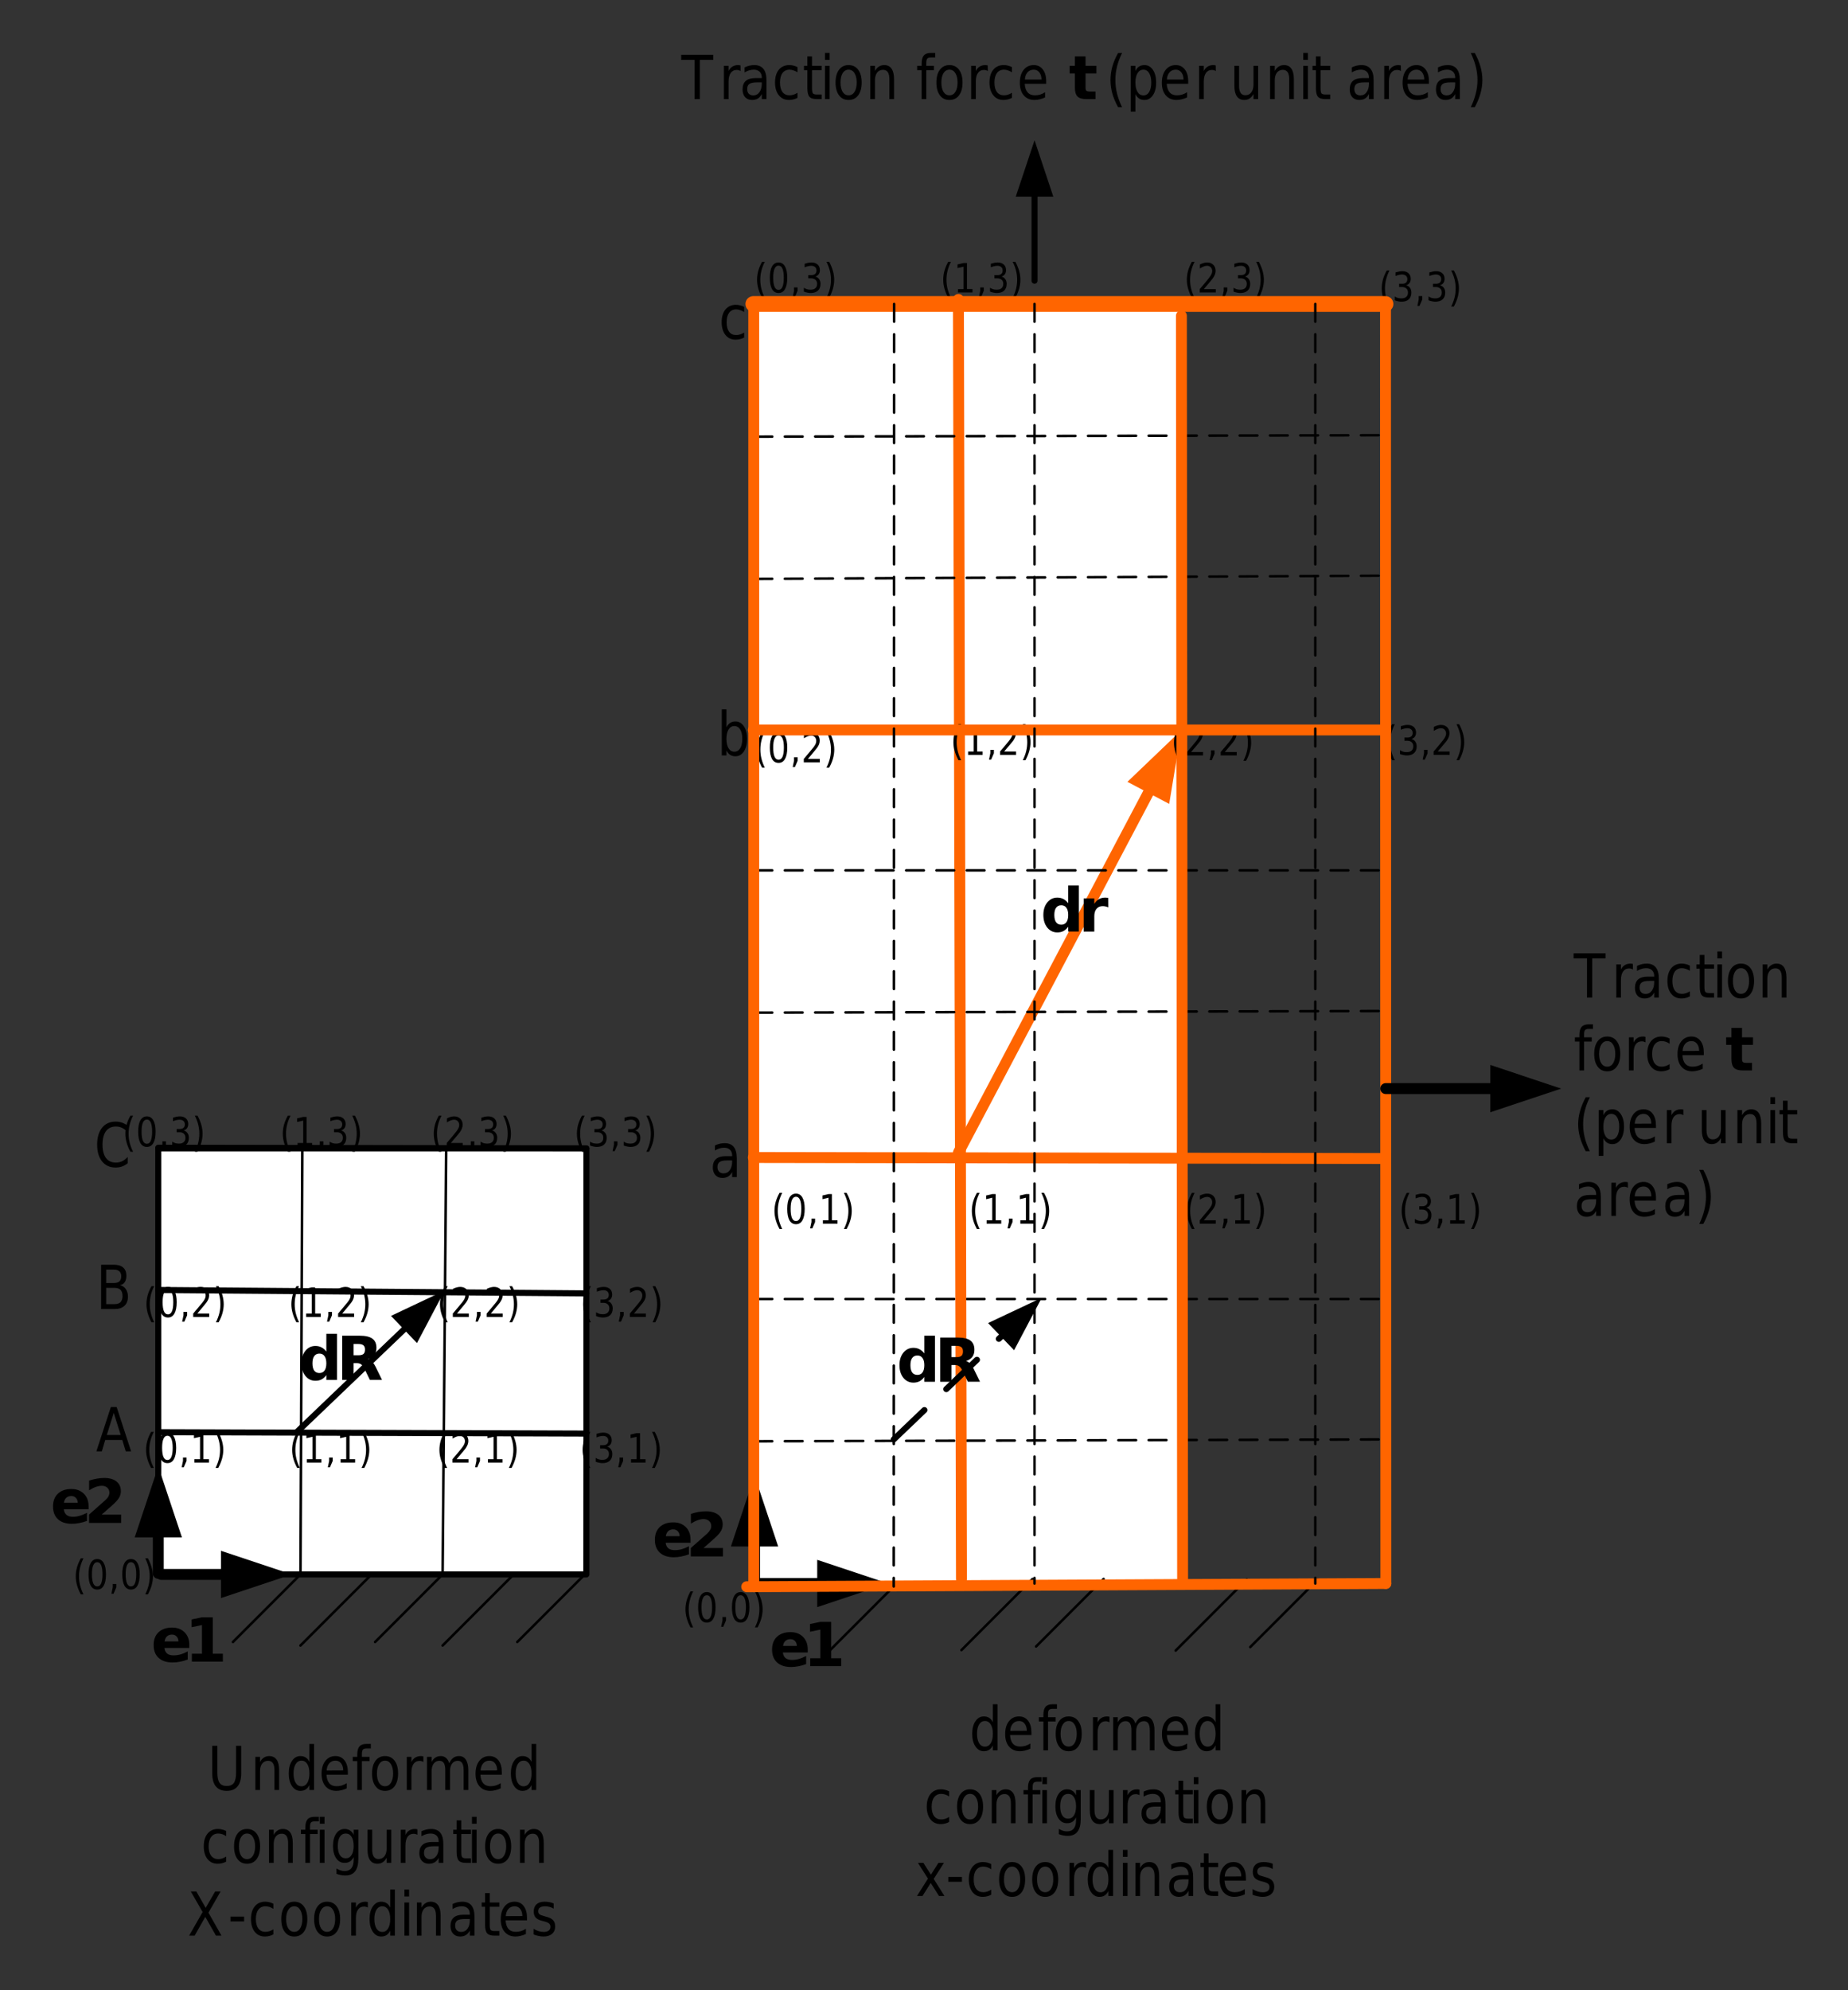 <?xml version="1.0" encoding="UTF-8"?>
<svg width="366pt" height="394pt" version="1.1" viewBox="0 0 366 394" xmlns="http://www.w3.org/2000/svg" xmlns:xlink="http://www.w3.org/1999/xlink">
 <rect x="0" y="0" width="366" height="394" fill="#333333" stroke="none"/>
 <defs>
  <symbol id="glyph0-1" overflow="visible">
   <path d="m5.469-5.609v-3.516h2.109v9.125h-2.109v-0.953c-0.281 0.387-0.602 0.672-0.953 0.859-0.344 0.176-0.746 0.266-1.203 0.266-0.812 0-1.48-0.32-2-0.969-0.512-0.645-0.766-1.473-0.766-2.484 0-1.008 0.254-1.832 0.766-2.469 0.52-0.645 1.188-0.969 2-0.969 0.445 0 0.848 0.094 1.203 0.281 0.352 0.18 0.672 0.453 0.953 0.828zm-1.375 4.25c0.445 0 0.785-0.16 1.016-0.484 0.238-0.332 0.359-0.812 0.359-1.438s-0.121-1.098-0.359-1.422c-0.23-0.332-0.57-0.5-1.016-0.5-0.449 0-0.793 0.168-1.031 0.5-0.23 0.324-0.344 0.797-0.344 1.422s0.113 1.105 0.344 1.438c0.238 0.324 0.582 0.484 1.031 0.484z"/>
  </symbol>
  <symbol id="glyph0-2" overflow="visible">
   <path d="m4.312-4.875c0.469 0 0.801-0.082 1-0.25 0.207-0.176 0.312-0.469 0.312-0.875 0-0.395-0.105-0.676-0.312-0.844-0.199-0.176-0.531-0.266-1-0.266h-0.953v2.234zm-0.953 1.562v3.312h-2.25v-8.75h3.438c1.156 0 2 0.195 2.531 0.578 0.539 0.387 0.812 1 0.812 1.844 0 0.574-0.141 1.047-0.422 1.422-0.281 0.367-0.703 0.637-1.266 0.812 0.312 0.074 0.586 0.234 0.828 0.484 0.25 0.25 0.5 0.625 0.75 1.125l1.219 2.484h-2.406l-1.062-2.172c-0.219-0.438-0.438-0.734-0.656-0.891-0.219-0.164-0.512-0.25-0.875-0.25z"/>
  </symbol>
  <symbol id="glyph0-3" overflow="visible">
   <path d="m7.562-3.297v0.594h-4.906c0.051 0.492 0.227 0.859 0.531 1.109 0.301 0.25 0.727 0.375 1.281 0.375 0.438 0 0.883-0.066 1.344-0.203 0.469-0.133 0.945-0.332 1.438-0.594v1.609c-0.5 0.188-1 0.328-1.5 0.422-0.492 0.102-0.984 0.156-1.484 0.156-1.188 0-2.109-0.301-2.766-0.906-0.656-0.602-0.984-1.453-0.984-2.547 0-1.062 0.32-1.898 0.969-2.516 0.645-0.613 1.535-0.922 2.672-0.922 1.031 0 1.852 0.312 2.469 0.938 0.625 0.617 0.938 1.445 0.938 2.484zm-2.156-0.703c0-0.395-0.121-0.711-0.359-0.953-0.23-0.25-0.531-0.375-0.906-0.375-0.406 0-0.742 0.117-1 0.344-0.25 0.23-0.406 0.559-0.469 0.984z"/>
  </symbol>
  <symbol id="glyph0-4" overflow="visible">
   <path d="m3.453-1.656h3.859v1.656h-6.359v-1.656l3.188-2.828c0.289-0.25 0.504-0.5 0.641-0.75 0.133-0.25 0.203-0.504 0.203-0.766 0-0.406-0.141-0.734-0.422-0.984-0.273-0.25-0.637-0.375-1.094-0.375-0.355 0-0.742 0.074-1.156 0.219-0.418 0.148-0.867 0.371-1.344 0.672v-1.922c0.508-0.164 1.008-0.289 1.5-0.375 0.5-0.094 0.988-0.141 1.469-0.141 1.051 0 1.863 0.23 2.438 0.688 0.582 0.461 0.875 1.105 0.875 1.938 0 0.469-0.125 0.914-0.375 1.328-0.242 0.406-0.758 0.961-1.547 1.656z"/>
  </symbol>
  <symbol id="glyph0-5" overflow="visible">
   <path d="m5.891-4.781c-0.188-0.082-0.375-0.145-0.562-0.188-0.18-0.039-0.359-0.062-0.547-0.062-0.531 0-0.945 0.18-1.234 0.531-0.293 0.344-0.438 0.836-0.438 1.469v3.031h-2.094v-6.562h2.094v1.078c0.27-0.426 0.578-0.738 0.922-0.938 0.352-0.195 0.773-0.297 1.266-0.297 0.062 0 0.133 0.008 0.219 0.016 0.082 0 0.203 0.012 0.359 0.031z"/>
  </symbol>
  <symbol id="glyph0-6" overflow="visible">
   <path d="m3.297-8.422v1.859h2.172v1.5h-2.172v2.781c0 0.305 0.055 0.512 0.172 0.625 0.125 0.105 0.367 0.156 0.734 0.156h1.078v1.5h-1.797c-0.836 0-1.422-0.172-1.766-0.516s-0.516-0.93-0.516-1.766v-2.781h-1.047v-1.5h1.047v-1.859z"/>
  </symbol>
  <symbol id="glyph1-1" overflow="visible">
   <path d="m3.516-7.609-1.375 4.375h2.75zm-0.578-1.156h1.156l2.859 8.766h-1.062l-0.688-2.25h-3.375l-0.672 2.25h-1.078z"/>
  </symbol>
  <symbol id="glyph1-2" overflow="visible">
   <path d="m2.016-4.188v3.219h1.641c0.539 0 0.941-0.129 1.203-0.391 0.258-0.27 0.391-0.676 0.391-1.219 0-0.551-0.133-0.957-0.391-1.219-0.262-0.258-0.664-0.391-1.203-0.391zm0-3.609v2.641h1.516c0.488 0 0.852-0.102 1.094-0.312 0.25-0.219 0.375-0.551 0.375-1 0-0.445-0.125-0.781-0.375-1-0.242-0.219-0.605-0.328-1.094-0.328zm-1-0.969h2.578c0.781 0 1.379 0.188 1.797 0.562 0.414 0.375 0.625 0.906 0.625 1.594 0 0.543-0.109 0.977-0.328 1.297-0.211 0.312-0.523 0.508-0.938 0.578 0.5 0.125 0.883 0.391 1.156 0.797 0.281 0.398 0.422 0.891 0.422 1.484 0 0.781-0.23 1.387-0.688 1.812-0.461 0.43-1.105 0.641-1.938 0.641h-2.688z"/>
  </symbol>
  <symbol id="glyph1-3" overflow="visible">
   <path d="m6.625-8.094v1.25c-0.344-0.375-0.711-0.648-1.094-0.828-0.387-0.188-0.797-0.281-1.234-0.281-0.855 0-1.512 0.309-1.969 0.922-0.461 0.617-0.688 1.5-0.688 2.656s0.227 2.043 0.688 2.656c0.457 0.605 1.113 0.906 1.969 0.906 0.438 0 0.848-0.086 1.234-0.266 0.383-0.188 0.75-0.469 1.094-0.844v1.25c-0.355 0.281-0.73 0.496-1.125 0.641-0.398 0.133-0.82 0.203-1.266 0.203-1.137 0-2.031-0.406-2.688-1.219-0.648-0.812-0.969-1.922-0.969-3.328s0.32-2.516 0.969-3.328c0.656-0.812 1.551-1.219 2.688-1.219 0.445 0 0.867 0.07 1.266 0.203 0.395 0.137 0.77 0.344 1.125 0.625z"/>
  </symbol>
  <symbol id="glyph1-4" overflow="visible">
   <path d="m5.016-6.328v1.016c-0.262-0.164-0.527-0.289-0.797-0.375-0.262-0.094-0.523-0.141-0.781-0.141-0.605 0-1.074 0.227-1.406 0.672-0.324 0.449-0.484 1.074-0.484 1.875 0 0.805 0.16 1.43 0.484 1.875 0.332 0.438 0.801 0.656 1.406 0.656 0.258 0 0.52-0.039 0.781-0.125 0.27-0.082 0.535-0.207 0.797-0.375v1c-0.262 0.137-0.531 0.242-0.812 0.312-0.273 0.07-0.562 0.109-0.875 0.109-0.844 0-1.516-0.312-2.016-0.938s-0.75-1.461-0.75-2.516c0-1.07 0.25-1.914 0.75-2.531 0.508-0.613 1.203-0.922 2.078-0.922 0.289 0 0.57 0.039 0.844 0.109 0.27 0.062 0.531 0.164 0.781 0.297z"/>
  </symbol>
  <symbol id="glyph1-5" overflow="visible">
   <path d="m-0.031-8.766h6.344v1h-2.656v7.766h-1.031v-7.766h-2.656z"/>
  </symbol>
  <symbol id="glyph1-6" overflow="visible">
   <path d="m4.234-5.562c-0.105-0.07-0.219-0.125-0.344-0.156-0.125-0.039-0.262-0.062-0.406-0.062-0.523 0-0.922 0.203-1.203 0.609-0.281 0.398-0.422 0.965-0.422 1.703v3.469h-0.922v-6.578h0.922v1.016c0.195-0.395 0.453-0.688 0.766-0.875 0.312-0.195 0.688-0.297 1.125-0.297 0.062 0 0.129 0.008 0.203 0.016 0.082 0.012 0.172 0.027 0.266 0.047z"/>
  </symbol>
  <symbol id="glyph1-7" overflow="visible">
   <path d="m3.531-3.312c-0.75 0-1.273 0.105-1.562 0.312-0.281 0.199-0.422 0.539-0.422 1.016 0 0.387 0.102 0.695 0.312 0.922 0.219 0.219 0.516 0.328 0.891 0.328 0.508 0 0.914-0.211 1.219-0.641 0.312-0.426 0.469-0.988 0.469-1.688v-0.25zm1.828-0.438v3.75h-0.922v-1c-0.211 0.398-0.469 0.695-0.781 0.891-0.312 0.188-0.699 0.281-1.156 0.281-0.574 0-1.031-0.188-1.375-0.562-0.336-0.383-0.5-0.895-0.5-1.531 0-0.738 0.207-1.297 0.625-1.672 0.426-0.375 1.055-0.562 1.891-0.562h1.297v-0.109c0-0.488-0.141-0.867-0.422-1.141-0.273-0.281-0.664-0.422-1.172-0.422-0.324 0-0.637 0.047-0.938 0.141-0.305 0.094-0.594 0.23-0.875 0.406v-1c0.332-0.156 0.656-0.27 0.969-0.344 0.32-0.07 0.633-0.109 0.938-0.109 0.812 0 1.414 0.25 1.812 0.75 0.406 0.492 0.609 1.234 0.609 2.234z"/>
  </symbol>
  <symbol id="glyph1-8" overflow="visible">
   <path d="m1.875-8.453v1.875h1.906v0.844h-1.906v3.562c0 0.543 0.062 0.891 0.188 1.047 0.133 0.148 0.395 0.219 0.781 0.219h0.938v0.906h-0.938c-0.719 0-1.215-0.156-1.484-0.469-0.273-0.312-0.406-0.879-0.406-1.703v-3.562h-0.672v-0.844h0.672v-1.875z"/>
  </symbol>
  <symbol id="glyph1-9" overflow="visible">
   <path d="m0.969-6.578h0.922v6.578h-0.922zm0-2.562h0.922v1.375h-0.922z"/>
  </symbol>
  <symbol id="glyph1-10" overflow="visible">
   <path d="m3.141-5.828c-0.492 0-0.883 0.23-1.172 0.688-0.281 0.449-0.422 1.07-0.422 1.859 0 0.781 0.141 1.402 0.422 1.859 0.289 0.449 0.68 0.672 1.172 0.672 0.5 0 0.891-0.223 1.172-0.672 0.289-0.457 0.438-1.078 0.438-1.859s-0.148-1.398-0.438-1.859c-0.281-0.457-0.672-0.688-1.172-0.688zm0-0.906c0.812 0 1.445 0.309 1.906 0.922 0.457 0.605 0.688 1.449 0.688 2.531 0 1.074-0.23 1.918-0.688 2.531-0.461 0.617-1.094 0.922-1.906 0.922-0.805 0-1.434-0.305-1.891-0.922-0.461-0.613-0.688-1.457-0.688-2.531 0-1.082 0.227-1.926 0.688-2.531 0.457-0.613 1.086-0.922 1.891-0.922z"/>
  </symbol>
  <symbol id="glyph1-11" overflow="visible">
   <path d="m5.641-3.969v3.969h-0.922v-3.938c0-0.625-0.105-1.086-0.312-1.391-0.211-0.312-0.523-0.469-0.938-0.469-0.5 0-0.898 0.188-1.188 0.562-0.281 0.367-0.422 0.871-0.422 1.516v3.719h-0.922v-6.578h0.922v1.016c0.219-0.395 0.477-0.688 0.781-0.875 0.301-0.195 0.648-0.297 1.047-0.297 0.645 0 1.129 0.234 1.453 0.703 0.332 0.469 0.5 1.156 0.5 2.062z"/>
  </symbol>
  <symbol id="glyph1-12" overflow="visible"></symbol>
  <symbol id="glyph1-13" overflow="visible">
   <path d="m3.812-9.141v0.906h-0.875c-0.336 0-0.57 0.078-0.703 0.234-0.125 0.156-0.188 0.438-0.188 0.844v0.578h1.516v0.844h-1.516v5.734h-0.922v-5.734h-0.891v-0.844h0.891v-0.453c0-0.738 0.145-1.273 0.438-1.609 0.289-0.332 0.75-0.5 1.375-0.5z"/>
  </symbol>
  <symbol id="glyph1-14" overflow="visible">
   <path d="m5.781-3.562v0.531h-4.25c0.039 0.742 0.234 1.309 0.578 1.703 0.344 0.387 0.82 0.578 1.438 0.578 0.352 0 0.695-0.047 1.031-0.141 0.332-0.102 0.66-0.258 0.984-0.469v1.031c-0.336 0.156-0.68 0.277-1.031 0.359-0.344 0.094-0.695 0.141-1.047 0.141-0.898 0-1.609-0.301-2.141-0.906-0.523-0.613-0.781-1.441-0.781-2.484 0-1.082 0.25-1.938 0.75-2.562 0.5-0.633 1.172-0.953 2.016-0.953 0.75 0 1.344 0.289 1.781 0.859 0.445 0.562 0.672 1.336 0.672 2.312zm-0.922-0.312c-0.012-0.594-0.156-1.066-0.438-1.422-0.273-0.352-0.637-0.531-1.094-0.531-0.512 0-0.922 0.172-1.234 0.516s-0.492 0.824-0.531 1.438z"/>
  </symbol>
  <symbol id="glyph1-15" overflow="visible">
   <path d="m3.188-9.125c-0.449 0.898-0.781 1.789-1 2.672-0.219 0.875-0.328 1.766-0.328 2.672s0.109 1.805 0.328 2.688c0.219 0.887 0.551 1.781 1 2.688h-0.797c-0.512-0.93-0.891-1.832-1.141-2.719-0.242-0.895-0.359-1.781-0.359-2.656s0.117-1.754 0.359-2.641c0.25-0.883 0.629-1.785 1.141-2.703z"/>
  </symbol>
  <symbol id="glyph1-16" overflow="visible">
   <path d="m1.859-0.984v3.484h-0.922v-9.078h0.922v1c0.195-0.395 0.441-0.688 0.734-0.875 0.301-0.188 0.656-0.281 1.062-0.281 0.688 0 1.242 0.32 1.672 0.953 0.426 0.637 0.641 1.469 0.641 2.5s-0.215 1.867-0.641 2.5c-0.43 0.637-0.984 0.953-1.672 0.953-0.406 0-0.762-0.094-1.062-0.281-0.293-0.195-0.539-0.488-0.734-0.875zm3.141-2.297c0-0.789-0.141-1.41-0.422-1.859-0.273-0.457-0.652-0.688-1.141-0.688-0.492 0-0.875 0.23-1.156 0.688-0.281 0.449-0.422 1.07-0.422 1.859 0 0.793 0.141 1.418 0.422 1.875 0.281 0.449 0.664 0.672 1.156 0.672 0.488 0 0.867-0.223 1.141-0.672 0.281-0.457 0.422-1.082 0.422-1.875z"/>
  </symbol>
  <symbol id="glyph1-17" overflow="visible">
   <path d="m0.875-2.594v-3.984h0.922v3.938c0 0.625 0.102 1.094 0.312 1.406 0.207 0.312 0.52 0.469 0.938 0.469 0.5 0 0.891-0.188 1.172-0.562 0.289-0.375 0.438-0.879 0.438-1.516v-3.734h0.922v6.578h-0.922v-1.016c-0.219 0.406-0.48 0.711-0.781 0.906-0.293 0.188-0.637 0.281-1.031 0.281-0.648 0-1.137-0.234-1.469-0.703-0.336-0.469-0.5-1.156-0.5-2.062zm2.328-4.141z"/>
  </symbol>
  <symbol id="glyph1-18" overflow="visible">
   <path d="m0.828-9.125h0.797c0.5 0.918 0.875 1.82 1.125 2.703 0.25 0.887 0.375 1.766 0.375 2.641s-0.125 1.762-0.375 2.656c-0.25 0.887-0.625 1.789-1.125 2.719h-0.797c0.438-0.906 0.766-1.801 0.984-2.688 0.227-0.883 0.344-1.781 0.344-2.688s-0.117-1.797-0.344-2.672c-0.219-0.883-0.547-1.773-0.984-2.672z"/>
  </symbol>
  <symbol id="glyph2-1" overflow="visible">
   <path d="m2.125-6.078c-0.305 0.605-0.527 1.199-0.672 1.781-0.148 0.586-0.219 1.18-0.219 1.781 0 0.605 0.07 1.203 0.219 1.797 0.145 0.586 0.367 1.176 0.672 1.781h-0.531c-0.336-0.617-0.586-1.219-0.75-1.812-0.168-0.594-0.25-1.18-0.25-1.766 0-0.582 0.078-1.164 0.234-1.75 0.164-0.594 0.422-1.195 0.766-1.812z"/>
  </symbol>
  <symbol id="glyph2-2" overflow="visible">
   <path d="m2.172-5.312c-0.344 0-0.605 0.203-0.781 0.609-0.18 0.398-0.266 0.996-0.266 1.797 0 0.793 0.086 1.391 0.266 1.797 0.176 0.398 0.438 0.594 0.781 0.594 0.352 0 0.613-0.195 0.781-0.594 0.176-0.406 0.266-1.004 0.266-1.797 0-0.801-0.09-1.398-0.266-1.797-0.168-0.406-0.43-0.609-0.781-0.609zm0-0.625c0.562 0 0.988 0.262 1.281 0.781 0.301 0.512 0.453 1.262 0.453 2.25 0 0.98-0.152 1.73-0.453 2.25-0.293 0.512-0.719 0.766-1.281 0.766-0.555 0-0.98-0.254-1.281-0.766-0.293-0.52-0.438-1.27-0.438-2.25 0-0.988 0.145-1.738 0.438-2.25 0.301-0.52 0.727-0.781 1.281-0.781z"/>
  </symbol>
  <symbol id="glyph2-3" overflow="visible">
   <path d="m0.797-1h0.703v0.672l-0.547 1.266h-0.422l0.266-1.266z"/>
  </symbol>
  <symbol id="glyph2-4" overflow="visible">
   <path d="m0.547-6.078h0.531c0.332 0.617 0.582 1.219 0.75 1.812 0.164 0.586 0.25 1.168 0.25 1.75 0 0.586-0.086 1.172-0.25 1.766-0.168 0.594-0.418 1.195-0.75 1.812h-0.531c0.301-0.605 0.523-1.195 0.672-1.781 0.145-0.594 0.219-1.191 0.219-1.797 0-0.602-0.074-1.195-0.219-1.781-0.148-0.582-0.371-1.176-0.672-1.781z"/>
  </symbol>
  <symbol id="glyph2-5" overflow="visible">
   <path d="m0.844-0.672h1.109v-4.438l-1.203 0.281v-0.719l1.188-0.281h0.688v5.156h1.094v0.672h-2.875z"/>
  </symbol>
  <symbol id="glyph2-6" overflow="visible">
   <path d="m2.781-3.141c0.32 0.074 0.57 0.242 0.75 0.5 0.188 0.25 0.281 0.562 0.281 0.938 0 0.586-0.172 1.031-0.516 1.344-0.336 0.312-0.812 0.469-1.438 0.469-0.211 0-0.43-0.027-0.656-0.078-0.219-0.039-0.449-0.109-0.688-0.203v-0.766c0.188 0.125 0.391 0.227 0.609 0.297 0.227 0.062 0.461 0.094 0.703 0.094 0.426 0 0.75-0.098 0.969-0.297 0.227-0.195 0.344-0.484 0.344-0.859 0-0.344-0.105-0.609-0.312-0.797-0.211-0.195-0.496-0.297-0.859-0.297h-0.578v-0.641h0.594c0.332 0 0.586-0.078 0.766-0.234 0.176-0.156 0.266-0.379 0.266-0.672 0-0.301-0.094-0.531-0.281-0.688-0.18-0.164-0.434-0.25-0.766-0.25-0.188 0-0.391 0.027-0.609 0.078-0.211 0.043-0.438 0.117-0.688 0.219v-0.703c0.258-0.082 0.5-0.145 0.719-0.188 0.227-0.039 0.441-0.062 0.641-0.062 0.508 0 0.91 0.137 1.203 0.406 0.301 0.273 0.453 0.641 0.453 1.109 0 0.324-0.078 0.594-0.234 0.812s-0.383 0.375-0.672 0.469z"/>
  </symbol>
  <symbol id="glyph2-7" overflow="visible">
   <path d="m1.312-0.672h2.359v0.672h-3.172v-0.672c0.258-0.301 0.609-0.711 1.047-1.234 0.445-0.531 0.723-0.867 0.828-1.016 0.219-0.281 0.367-0.52 0.453-0.719 0.094-0.195 0.141-0.391 0.141-0.578 0-0.312-0.094-0.566-0.281-0.766-0.188-0.195-0.434-0.297-0.734-0.297-0.211 0-0.434 0.047-0.672 0.141-0.23 0.086-0.48 0.215-0.75 0.391v-0.797c0.27-0.133 0.523-0.234 0.766-0.297 0.238-0.062 0.453-0.094 0.641-0.094 0.52 0 0.93 0.152 1.234 0.453 0.312 0.305 0.469 0.703 0.469 1.203 0 0.242-0.043 0.469-0.125 0.688-0.074 0.219-0.211 0.477-0.406 0.766-0.055 0.074-0.23 0.293-0.531 0.656-0.305 0.355-0.727 0.855-1.266 1.5z"/>
  </symbol>
  <symbol id="glyph3-1" overflow="visible">
   <path d="m2.125-6.094c-0.305 0.605-0.527 1.203-0.672 1.797-0.137 0.586-0.203 1.18-0.203 1.781 0 0.605 0.07 1.203 0.219 1.797 0.145 0.586 0.363 1.176 0.656 1.781h-0.531c-0.336-0.617-0.586-1.219-0.75-1.812-0.168-0.594-0.25-1.18-0.25-1.766 0-0.582 0.078-1.172 0.234-1.766 0.164-0.594 0.422-1.195 0.766-1.812z"/>
  </symbol>
  <symbol id="glyph3-2" overflow="visible">
   <path d="m2.188-5.328c-0.355 0-0.621 0.203-0.797 0.609-0.18 0.398-0.266 0.996-0.266 1.797 0 0.805 0.086 1.406 0.266 1.812 0.176 0.398 0.441 0.594 0.797 0.594 0.344 0 0.602-0.195 0.781-0.594 0.176-0.406 0.266-1.008 0.266-1.812 0-0.801-0.09-1.398-0.266-1.797-0.18-0.406-0.438-0.609-0.781-0.609zm0-0.625c0.551 0 0.973 0.262 1.266 0.781 0.301 0.512 0.453 1.262 0.453 2.25 0 0.992-0.152 1.746-0.453 2.266-0.293 0.512-0.715 0.766-1.266 0.766-0.562 0-0.996-0.254-1.297-0.766-0.293-0.52-0.438-1.273-0.438-2.266 0-0.988 0.145-1.738 0.438-2.25 0.301-0.52 0.734-0.781 1.297-0.781z"/>
  </symbol>
  <symbol id="glyph3-3" overflow="visible">
   <path d="m0.797-1h0.719v0.672l-0.547 1.266h-0.438l0.266-1.266z"/>
  </symbol>
  <symbol id="glyph3-4" overflow="visible">
   <path d="m1.312-0.672h2.359v0.672h-3.172v-0.672c0.258-0.312 0.609-0.727 1.047-1.25 0.445-0.52 0.727-0.859 0.844-1.016 0.219-0.281 0.367-0.52 0.453-0.719 0.082-0.195 0.125-0.391 0.125-0.578 0-0.312-0.094-0.566-0.281-0.766-0.188-0.195-0.43-0.297-0.719-0.297-0.219 0-0.449 0.047-0.688 0.141-0.23 0.086-0.48 0.215-0.75 0.391v-0.812c0.27-0.125 0.523-0.219 0.766-0.281 0.238-0.062 0.457-0.094 0.656-0.094 0.508 0 0.922 0.152 1.234 0.453 0.312 0.305 0.469 0.703 0.469 1.203 0 0.25-0.043 0.484-0.125 0.703-0.074 0.211-0.215 0.461-0.422 0.75-0.055 0.074-0.23 0.293-0.531 0.656-0.293 0.367-0.715 0.871-1.266 1.516z"/>
  </symbol>
  <symbol id="glyph3-5" overflow="visible">
   <path d="m0.547-6.094h0.531c0.344 0.617 0.598 1.219 0.766 1.812 0.164 0.594 0.25 1.184 0.25 1.766 0 0.586-0.086 1.172-0.25 1.766-0.168 0.594-0.422 1.195-0.766 1.812h-0.531c0.301-0.605 0.523-1.195 0.672-1.781 0.145-0.594 0.219-1.191 0.219-1.797 0-0.602-0.074-1.195-0.219-1.781-0.148-0.594-0.371-1.191-0.672-1.797z"/>
  </symbol>
  <symbol id="glyph3-6" overflow="visible">
   <path d="m0.844-0.672h1.109v-4.469l-1.203 0.297v-0.734l1.203-0.281h0.672v5.188h1.109v0.672h-2.891z"/>
  </symbol>
  <symbol id="glyph3-7" overflow="visible">
   <path d="m2.781-3.156c0.32 0.086 0.57 0.258 0.75 0.516 0.188 0.25 0.281 0.562 0.281 0.938 0 0.586-0.172 1.031-0.516 1.344-0.336 0.312-0.812 0.469-1.438 0.469-0.211 0-0.43-0.027-0.656-0.078-0.219-0.039-0.449-0.109-0.688-0.203v-0.766c0.188 0.125 0.391 0.227 0.609 0.297 0.227 0.062 0.469 0.094 0.719 0.094 0.414 0 0.734-0.098 0.953-0.297 0.227-0.195 0.344-0.484 0.344-0.859 0-0.344-0.105-0.609-0.312-0.797-0.211-0.195-0.496-0.297-0.859-0.297h-0.578v-0.656h0.609c0.332 0 0.586-0.078 0.766-0.234 0.176-0.156 0.266-0.379 0.266-0.672 0-0.301-0.094-0.531-0.281-0.688-0.18-0.164-0.438-0.25-0.781-0.25-0.188 0-0.387 0.027-0.594 0.078-0.211 0.043-0.445 0.117-0.703 0.219v-0.703c0.258-0.082 0.5-0.145 0.719-0.188 0.227-0.039 0.441-0.062 0.641-0.062 0.508 0 0.914 0.137 1.219 0.406 0.301 0.273 0.453 0.641 0.453 1.109 0 0.324-0.086 0.602-0.25 0.828-0.156 0.219-0.383 0.371-0.672 0.453z"/>
  </symbol>
  <symbol id="glyph4-1" overflow="visible">
   <path d="m7.578-3.312v0.609h-4.922c0.051 0.492 0.227 0.859 0.531 1.109 0.312 0.242 0.738 0.359 1.281 0.359 0.445 0 0.898-0.062 1.359-0.188 0.469-0.133 0.945-0.332 1.438-0.594v1.609c-0.5 0.188-1 0.328-1.5 0.422-0.492 0.102-0.984 0.156-1.484 0.156-1.188 0-2.117-0.301-2.781-0.906-0.656-0.602-0.984-1.453-0.984-2.547 0-1.07 0.32-1.914 0.969-2.531 0.656-0.613 1.551-0.922 2.688-0.922 1.031 0 1.852 0.312 2.469 0.938 0.625 0.617 0.938 1.445 0.938 2.484zm-2.156-0.688c0-0.406-0.121-0.727-0.359-0.969-0.23-0.25-0.531-0.375-0.906-0.375-0.406 0-0.742 0.117-1 0.344-0.25 0.23-0.406 0.562-0.469 1z"/>
  </symbol>
  <symbol id="glyph4-2" overflow="visible">
   <path d="m1.406-1.562h2v-5.672l-2.047 0.422v-1.531l2.031-0.422h2.156v7.203h2v1.562h-6.141z"/>
  </symbol>
  <symbol id="glyph4-3" overflow="visible">
   <path d="m3.469-1.656h3.859v1.656h-6.375v-1.656l3.203-2.828c0.281-0.258 0.488-0.508 0.625-0.75 0.145-0.25 0.219-0.508 0.219-0.781 0-0.406-0.141-0.734-0.422-0.984-0.273-0.258-0.637-0.391-1.094-0.391-0.355 0-0.746 0.078-1.172 0.234-0.418 0.148-0.867 0.371-1.344 0.672v-1.922c0.508-0.176 1.016-0.305 1.516-0.391 0.5-0.082 0.988-0.125 1.469-0.125 1.039 0 1.852 0.23 2.438 0.688 0.582 0.461 0.875 1.105 0.875 1.938 0 0.469-0.125 0.914-0.375 1.328-0.242 0.418-0.758 0.969-1.547 1.656z"/>
  </symbol>
  <symbol id="glyph4-4" overflow="visible">
   <path d="m3.312-8.453v1.875h2.156v1.5h-2.156v2.797c0 0.305 0.055 0.512 0.172 0.625 0.125 0.105 0.367 0.156 0.734 0.156h1.078v1.5h-1.812c-0.824 0-1.414-0.172-1.766-0.516-0.344-0.352-0.516-0.941-0.516-1.766v-2.797h-1.047v-1.5h1.047v-1.875z"/>
  </symbol>
  <symbol id="glyph5-1" overflow="visible">
   <path d="m3.516-3.297c-0.742 0-1.258 0.102-1.547 0.297-0.293 0.199-0.438 0.539-0.438 1.016 0 0.387 0.109 0.695 0.328 0.922 0.219 0.219 0.508 0.328 0.875 0.328 0.52 0 0.93-0.207 1.234-0.625 0.312-0.426 0.469-0.992 0.469-1.703v-0.234zm1.844-0.453v3.75h-0.922v-1c-0.211 0.398-0.477 0.695-0.797 0.891-0.312 0.188-0.695 0.281-1.141 0.281-0.574 0-1.031-0.188-1.375-0.562-0.344-0.383-0.516-0.891-0.516-1.516 0-0.738 0.211-1.297 0.641-1.672 0.426-0.375 1.055-0.562 1.891-0.562h1.297v-0.109c0-0.5-0.141-0.883-0.422-1.156-0.281-0.27-0.672-0.406-1.172-0.406-0.324 0-0.637 0.047-0.938 0.141-0.305 0.094-0.594 0.23-0.875 0.406v-1c0.332-0.156 0.656-0.27 0.969-0.344 0.32-0.07 0.633-0.109 0.938-0.109 0.812 0 1.414 0.246 1.812 0.734 0.406 0.492 0.609 1.234 0.609 2.234z"/>
  </symbol>
  <symbol id="glyph5-2" overflow="visible">
   <path d="m5-3.281c0-0.789-0.141-1.41-0.422-1.859-0.281-0.445-0.668-0.672-1.156-0.672-0.48 0-0.859 0.227-1.141 0.672-0.281 0.449-0.422 1.07-0.422 1.859 0 0.793 0.141 1.418 0.422 1.875 0.281 0.449 0.66 0.672 1.141 0.672 0.488 0 0.875-0.223 1.156-0.672 0.281-0.457 0.422-1.082 0.422-1.875zm-3.141-2.281c0.195-0.395 0.441-0.688 0.734-0.875 0.289-0.188 0.645-0.281 1.062-0.281 0.676 0 1.227 0.32 1.656 0.953 0.426 0.625 0.641 1.453 0.641 2.484s-0.215 1.867-0.641 2.5c-0.43 0.637-0.98 0.953-1.656 0.953-0.418 0-0.773-0.094-1.062-0.281-0.293-0.195-0.539-0.488-0.734-0.875v0.984h-0.922v-9.125h0.922z"/>
  </symbol>
  <symbol id="glyph5-3" overflow="visible">
   <path d="m0.891-8.75h1.016v5.312c0 0.938 0.145 1.617 0.438 2.031 0.289 0.406 0.766 0.609 1.422 0.609 0.645 0 1.113-0.203 1.406-0.609 0.289-0.414 0.438-1.094 0.438-2.031v-5.312h1.016v5.469c0 1.137-0.246 1.996-0.734 2.578-0.48 0.586-1.188 0.875-2.125 0.875-0.949 0-1.668-0.289-2.156-0.875-0.48-0.582-0.719-1.441-0.719-2.578z"/>
  </symbol>
  <symbol id="glyph5-4" overflow="visible">
   <path d="m5.641-3.969v3.969h-0.922v-3.922c0-0.625-0.105-1.086-0.312-1.391-0.211-0.312-0.523-0.469-0.938-0.469-0.5 0-0.898 0.188-1.188 0.562-0.281 0.367-0.422 0.871-0.422 1.516v3.703h-0.922v-6.562h0.922v1.016c0.219-0.395 0.477-0.688 0.781-0.875 0.301-0.195 0.645-0.297 1.031-0.297 0.645 0 1.133 0.234 1.469 0.703 0.332 0.461 0.5 1.141 0.5 2.047z"/>
  </symbol>
  <symbol id="glyph5-5" overflow="visible">
   <path d="m4.656-5.562v-3.562h0.922v9.125h-0.922v-0.984c-0.188 0.387-0.434 0.68-0.734 0.875-0.293 0.188-0.648 0.281-1.062 0.281-0.68 0-1.23-0.316-1.656-0.953-0.43-0.633-0.641-1.469-0.641-2.5s0.211-1.859 0.641-2.484c0.426-0.633 0.977-0.953 1.656-0.953 0.414 0 0.77 0.094 1.062 0.281 0.301 0.188 0.547 0.48 0.734 0.875zm-3.141 2.281c0 0.793 0.141 1.418 0.422 1.875 0.281 0.449 0.664 0.672 1.156 0.672 0.477 0 0.859-0.223 1.141-0.672 0.281-0.457 0.422-1.082 0.422-1.875 0-0.789-0.141-1.41-0.422-1.859-0.281-0.445-0.664-0.672-1.141-0.672-0.492 0-0.875 0.227-1.156 0.672-0.281 0.449-0.422 1.07-0.422 1.859z"/>
  </symbol>
  <symbol id="glyph5-6" overflow="visible">
   <path d="m5.766-3.547v0.516h-4.234c0.039 0.75 0.227 1.32 0.562 1.703 0.344 0.387 0.82 0.578 1.438 0.578 0.352 0 0.695-0.047 1.031-0.141 0.332-0.102 0.66-0.258 0.984-0.469v1.031c-0.324 0.156-0.664 0.277-1.016 0.359-0.344 0.094-0.695 0.141-1.047 0.141-0.898 0-1.609-0.301-2.141-0.906-0.523-0.613-0.781-1.441-0.781-2.484 0-1.07 0.25-1.922 0.75-2.547 0.5-0.633 1.164-0.953 2-0.953 0.758 0 1.359 0.289 1.797 0.859 0.438 0.562 0.656 1.336 0.656 2.312zm-0.922-0.328c0-0.582-0.141-1.051-0.422-1.406-0.273-0.352-0.637-0.531-1.094-0.531-0.512 0-0.922 0.172-1.234 0.516s-0.492 0.824-0.531 1.438z"/>
  </symbol>
  <symbol id="glyph5-7" overflow="visible">
   <path d="m3.812-9.125v0.906h-0.891c-0.324 0-0.555 0.078-0.688 0.234-0.125 0.156-0.188 0.438-0.188 0.844v0.578h1.516v0.844h-1.516v5.719h-0.922v-5.719h-0.891v-0.844h0.891v-0.453c0-0.727 0.141-1.258 0.422-1.594 0.289-0.344 0.754-0.516 1.391-0.516z"/>
  </symbol>
  <symbol id="glyph5-8" overflow="visible">
   <path d="m3.141-5.812c-0.492 0-0.883 0.23-1.172 0.688-0.293 0.449-0.438 1.062-0.438 1.844 0 0.793 0.141 1.414 0.422 1.859 0.289 0.449 0.688 0.672 1.188 0.672 0.488 0 0.875-0.223 1.156-0.672 0.289-0.457 0.438-1.078 0.438-1.859 0-0.77-0.148-1.383-0.438-1.844-0.281-0.457-0.668-0.688-1.156-0.688zm0-0.906c0.801 0 1.43 0.309 1.891 0.922 0.457 0.605 0.688 1.445 0.688 2.516 0 1.074-0.23 1.918-0.688 2.531-0.461 0.617-1.09 0.922-1.891 0.922-0.805 0-1.434-0.305-1.891-0.922-0.461-0.613-0.688-1.457-0.688-2.531 0-1.07 0.227-1.91 0.688-2.516 0.457-0.613 1.086-0.922 1.891-0.922z"/>
  </symbol>
  <symbol id="glyph5-9" overflow="visible">
   <path d="m4.219-5.562c-0.105-0.062-0.219-0.109-0.344-0.141-0.117-0.039-0.246-0.062-0.391-0.062-0.523 0-0.922 0.199-1.203 0.594-0.281 0.398-0.422 0.969-0.422 1.719v3.453h-0.922v-6.562h0.922v1.016c0.195-0.395 0.445-0.688 0.75-0.875 0.312-0.195 0.691-0.297 1.141-0.297 0.062 0 0.129 0.008 0.203 0.016 0.082 0.012 0.172 0.027 0.266 0.047z"/>
  </symbol>
  <symbol id="glyph5-10" overflow="visible">
   <path d="m5.344-5.297c0.227-0.488 0.5-0.848 0.812-1.078 0.32-0.227 0.703-0.344 1.141-0.344 0.582 0 1.031 0.242 1.344 0.719 0.32 0.48 0.484 1.156 0.484 2.031v3.969h-0.922v-3.922c0-0.633-0.102-1.102-0.297-1.406-0.188-0.301-0.477-0.453-0.859-0.453-0.48 0-0.859 0.188-1.141 0.562-0.273 0.367-0.406 0.871-0.406 1.516v3.703h-0.938v-3.922c0-0.633-0.094-1.102-0.281-1.406-0.188-0.301-0.48-0.453-0.875-0.453-0.48 0-0.859 0.188-1.141 0.562-0.273 0.367-0.406 0.871-0.406 1.516v3.703h-0.922v-6.562h0.922v1.016c0.207-0.395 0.457-0.688 0.75-0.875 0.301-0.195 0.656-0.297 1.062-0.297s0.75 0.121 1.031 0.359c0.289 0.242 0.504 0.594 0.641 1.062z"/>
  </symbol>
  <symbol id="glyph5-11" overflow="visible"></symbol>
  <symbol id="glyph5-12" overflow="visible">
   <path d="m5-6.312v1.016c-0.262-0.176-0.523-0.305-0.781-0.391-0.262-0.082-0.527-0.125-0.797-0.125-0.594 0-1.059 0.227-1.391 0.672-0.336 0.438-0.5 1.059-0.5 1.859 0 0.805 0.164 1.43 0.5 1.875 0.332 0.438 0.797 0.656 1.391 0.656 0.27 0 0.535-0.039 0.797-0.125 0.258-0.082 0.52-0.207 0.781-0.375v1c-0.25 0.137-0.516 0.242-0.797 0.312-0.273 0.07-0.562 0.109-0.875 0.109-0.844 0-1.516-0.305-2.016-0.922-0.5-0.625-0.75-1.469-0.75-2.531s0.25-1.898 0.75-2.516c0.508-0.613 1.203-0.922 2.078-0.922 0.281 0 0.555 0.039 0.828 0.109 0.27 0.062 0.531 0.164 0.781 0.297z"/>
  </symbol>
  <symbol id="glyph5-13" overflow="visible">
   <path d="m0.969-6.562h0.922v6.562h-0.922zm0-2.562h0.922v1.375h-0.922z"/>
  </symbol>
  <symbol id="glyph5-14" overflow="visible">
   <path d="m4.656-3.359c0-0.781-0.141-1.383-0.422-1.812-0.273-0.426-0.652-0.641-1.141-0.641-0.5 0-0.891 0.215-1.172 0.641-0.273 0.43-0.406 1.031-0.406 1.812s0.133 1.387 0.406 1.812c0.281 0.43 0.672 0.641 1.172 0.641 0.488 0 0.867-0.211 1.141-0.641 0.281-0.426 0.422-1.031 0.422-1.812zm0.922 2.547c0 1.113-0.215 1.941-0.641 2.484-0.418 0.551-1.062 0.828-1.938 0.828-0.324 0-0.633-0.031-0.922-0.094-0.281-0.055-0.559-0.137-0.828-0.25v-1.047c0.27 0.164 0.535 0.289 0.797 0.375 0.258 0.082 0.531 0.125 0.812 0.125 0.602 0 1.051-0.188 1.344-0.562 0.301-0.367 0.453-0.922 0.453-1.672v-0.531c-0.188 0.387-0.434 0.68-0.734 0.875-0.293 0.188-0.648 0.281-1.062 0.281-0.688 0-1.246-0.305-1.672-0.922-0.418-0.613-0.625-1.426-0.625-2.438 0-1.008 0.207-1.82 0.625-2.438 0.426-0.613 0.984-0.922 1.672-0.922 0.414 0 0.77 0.102 1.062 0.297 0.301 0.188 0.547 0.477 0.734 0.859v-1h0.922z"/>
  </symbol>
  <symbol id="glyph5-15" overflow="visible">
   <path d="m0.875-2.594v-3.969h0.922v3.938c0 0.617 0.102 1.078 0.312 1.391 0.207 0.312 0.516 0.469 0.922 0.469 0.5 0 0.895-0.18 1.188-0.547 0.289-0.375 0.438-0.883 0.438-1.531v-3.719h0.922v6.562h-0.922v-1.016c-0.23 0.406-0.496 0.711-0.797 0.906-0.293 0.188-0.633 0.281-1.016 0.281-0.648 0-1.137-0.234-1.469-0.703-0.336-0.469-0.5-1.156-0.5-2.062zm2.312-4.125z"/>
  </symbol>
  <symbol id="glyph5-16" overflow="visible">
   <path d="m1.875-8.422v1.859h1.906v0.844h-1.906v3.562c0 0.531 0.062 0.875 0.188 1.031 0.125 0.148 0.379 0.219 0.766 0.219h0.953v0.906h-0.953c-0.711 0-1.199-0.156-1.469-0.469-0.273-0.312-0.406-0.875-0.406-1.688v-3.562h-0.672v-0.844h0.672v-1.859z"/>
  </symbol>
  <symbol id="glyph5-17" overflow="visible">
   <path d="m0.641-8.75h1.094l1.859 3.25 1.875-3.25h1.078l-2.406 4.203 2.578 4.547h-1.094l-2.109-3.719-2.109 3.719h-1.094l2.672-4.672z"/>
  </symbol>
  <symbol id="glyph5-18" overflow="visible">
   <path d="m0.5-3.766h2.703v0.953h-2.703z"/>
  </symbol>
  <symbol id="glyph5-19" overflow="visible">
   <path d="m4.547-6.375v1.031c-0.262-0.156-0.531-0.27-0.812-0.344-0.281-0.082-0.574-0.125-0.875-0.125-0.461 0-0.805 0.086-1.031 0.25-0.23 0.156-0.344 0.402-0.344 0.734 0 0.25 0.082 0.449 0.25 0.594 0.164 0.137 0.492 0.266 0.984 0.391l0.312 0.094c0.656 0.156 1.117 0.387 1.391 0.688 0.281 0.305 0.422 0.719 0.422 1.25 0 0.617-0.211 1.102-0.625 1.453-0.406 0.355-0.969 0.531-1.688 0.531-0.305 0-0.621-0.039-0.953-0.109-0.324-0.062-0.664-0.16-1.016-0.297v-1.125c0.332 0.211 0.664 0.367 1 0.469 0.332 0.105 0.66 0.156 0.984 0.156 0.438 0 0.77-0.082 1-0.25 0.238-0.176 0.359-0.426 0.359-0.75 0-0.289-0.09-0.516-0.266-0.672-0.168-0.156-0.539-0.305-1.109-0.453l-0.312-0.078c-0.574-0.145-0.992-0.363-1.25-0.656-0.25-0.289-0.375-0.688-0.375-1.188 0-0.625 0.188-1.102 0.562-1.438 0.375-0.332 0.906-0.5 1.594-0.5 0.344 0 0.664 0.031 0.969 0.094 0.301 0.055 0.578 0.137 0.828 0.25z"/>
  </symbol>
  <symbol id="glyph5-20" overflow="visible">
   <path d="m5.641-6.562-2.031 3.188 2.125 3.375h-1.078l-1.641-2.578-1.625 2.578h-1.094l2.172-3.438-1.984-3.125h1.078l1.5 2.344 1.484-2.344z"/>
  </symbol>
  <symbol id="glyph5-21" overflow="visible">
   <path d="m3.188-9.109c-0.449 0.898-0.781 1.789-1 2.672-0.219 0.875-0.328 1.766-0.328 2.672 0 0.898 0.109 1.789 0.328 2.672 0.219 0.887 0.551 1.773 1 2.672h-0.812c-0.5-0.918-0.875-1.816-1.125-2.703-0.25-0.883-0.375-1.766-0.375-2.641s0.125-1.75 0.375-2.625c0.25-0.883 0.625-1.789 1.125-2.719z"/>
  </symbol>
  <symbol id="glyph5-22" overflow="visible">
   <path d="m1.859-0.984v3.484h-0.922v-9.062h0.922v1c0.195-0.395 0.441-0.688 0.734-0.875 0.289-0.188 0.645-0.281 1.062-0.281 0.676 0 1.227 0.32 1.656 0.953 0.426 0.625 0.641 1.453 0.641 2.484s-0.215 1.867-0.641 2.5c-0.43 0.637-0.98 0.953-1.656 0.953-0.418 0-0.773-0.094-1.062-0.281-0.293-0.195-0.539-0.488-0.734-0.875zm3.141-2.297c0-0.789-0.141-1.41-0.422-1.859-0.281-0.445-0.668-0.672-1.156-0.672-0.48 0-0.859 0.227-1.141 0.672-0.281 0.449-0.422 1.07-0.422 1.859 0 0.793 0.141 1.418 0.422 1.875 0.281 0.449 0.66 0.672 1.141 0.672 0.488 0 0.875-0.223 1.156-0.672 0.281-0.457 0.422-1.082 0.422-1.875z"/>
  </symbol>
  <clipPath id="clip1">
   <path d="m9.965 10h346v374h-346z"/>
  </clipPath>
  <clipPath id="clip3">
   <path d="m346 187h0.965v1h-0.965z"/>
  </clipPath>
  <clipPath id="clip4">
   <path d="m343 207h3.965v10h-3.965z"/>
  </clipPath>
  <clipPath id="clip5">
   <path d="m346 216h0.965v1h-0.965z"/>
  </clipPath>
  <clipPath id="clip2">
   <rect width="347" height="374"/>
  </clipPath>
  <g id="surface5" clip-path="url(#clip2)">
   <path transform="matrix(1 0 0 -1 -105.04 790)" d="m127.39 488.31h84.785v84.332h-84.785zm0 0" fill="#fff" fill-rule="evenodd" stroke="#000" stroke-linecap="round" stroke-linejoin="round" stroke-miterlimit="10" stroke-width="1.2"/>
   <path transform="matrix(1 0 0 -1 -105.04 790)" d="m127.39 516.47 84.781-0.277" fill="none" stroke="#000" stroke-linecap="round" stroke-linejoin="round" stroke-miterlimit="10" stroke-width="1.2"/>
   <path transform="matrix(1 0 0 -1 -105.04 790)" d="m127.39 544.62 84.781-0.672" fill="none" stroke="#000" stroke-linecap="round" stroke-linejoin="round" stroke-miterlimit="10" stroke-width="1.2"/>
   <path transform="matrix(1 0 0 -1 -105.04 790)" d="m127.39 572.78 84.781-0.141" fill="none" stroke="#000" stroke-linecap="round" stroke-linejoin="round" stroke-miterlimit="10" stroke-width="1.2"/>
   <path transform="matrix(1 0 0 -1 -105.04 790)" d="m155.91 572.64-0.359-84.332" fill="none" stroke="#000" stroke-linecap="round" stroke-linejoin="round" stroke-miterlimit="10" stroke-width=".5"/>
   <path transform="matrix(1 0 0 -1 -105.04 790)" d="m184.41 572.64-0.707-84.332" fill="none" stroke="#000" stroke-linecap="round" stroke-linejoin="round" stroke-miterlimit="10" stroke-width=".5"/>
   <path transform="matrix(1 0 0 -1 -105.04 790)" d="m212.17 572.64-0.309-84.332" fill="none" stroke="#000" stroke-linecap="round" stroke-linejoin="round" stroke-miterlimit="10" stroke-width=".5"/>
   <path transform="matrix(1 0 0 -1 -105.04 790)" d="m154.8 516.47 21.922 20.973" fill="none" stroke="#000" stroke-linecap="round" stroke-linejoin="round" stroke-miterlimit="10" stroke-width="1.2"/>
   <path d="m68.441 250.51 10.633-5.031-5.492 10.41z" fill-rule="evenodd"/>
   <g>
    <use x="50.163" y="263.18" xlink:href="#glyph0-1"/>
    <use x="57.663" y="263.18" xlink:href="#glyph0-2"/>
   </g>
   <g>
    <use x="10.013" y="277.32" xlink:href="#glyph1-1"/>
   </g>
   <g>
    <use x="10.013" y="249.15" xlink:href="#glyph1-2"/>
   </g>
   <g>
    <use x="9.663" y="220.97" xlink:href="#glyph1-3"/>
   </g>
   <path transform="matrix(1 0 0 -1 -105.04 790)" d="m155.55 488.31-13.379-13.379" fill="none" stroke="#000" stroke-linecap="round" stroke-linejoin="round" stroke-miterlimit="10" stroke-width=".5"/>
   <path transform="matrix(1 0 0 -1 -105.04 790)" d="m169.63 488.31-14.082-14.078" fill="none" stroke="#000" stroke-linecap="round" stroke-linejoin="round" stroke-miterlimit="10" stroke-width=".5"/>
   <path transform="matrix(1 0 0 -1 -105.04 790)" d="m183.7 488.31-13.371-13.379" fill="none" stroke="#000" stroke-linecap="round" stroke-linejoin="round" stroke-miterlimit="10" stroke-width=".5"/>
   <path transform="matrix(1 0 0 -1 -105.04 790)" d="m197.78 488.31-14.078-14.078" fill="none" stroke="#000" stroke-linecap="round" stroke-linejoin="round" stroke-miterlimit="10" stroke-width=".5"/>
   <path transform="matrix(1 0 0 -1 -105.04 790)" d="m211.86 488.31-13.371-13.379" fill="none" stroke="#000" stroke-linecap="round" stroke-linejoin="round" stroke-miterlimit="10" stroke-width=".5"/>
   <g>
    <use x="5.413" y="304.58" xlink:href="#glyph2-1"/>
   </g>
   <g>
    <use x="8.083" y="304.58" xlink:href="#glyph2-2"/>
   </g>
   <g>
    <use x="12.533" y="304.58" xlink:href="#glyph2-3"/>
   </g>
   <g>
    <use x="14.763" y="304.58" xlink:href="#glyph2-2"/>
   </g>
   <g>
    <use x="19.213" y="304.58" xlink:href="#glyph2-4"/>
   </g>
   <g>
    <use x="19.333" y="279.55" xlink:href="#glyph2-1"/>
   </g>
   <g>
    <use x="21.983" y="279.55" xlink:href="#glyph2-2"/>
   </g>
   <g>
    <use x="26.443" y="279.55" xlink:href="#glyph2-3"/>
   </g>
   <g>
    <use x="28.663" y="279.55" xlink:href="#glyph2-5"/>
   </g>
   <g>
    <use x="33.143" y="279.55" xlink:href="#glyph2-4"/>
   </g>
   <g>
    <use x="19.413" y="250.72" xlink:href="#glyph3-1"/>
   </g>
   <g>
    <use x="22.083" y="250.72" xlink:href="#glyph3-2"/>
   </g>
   <g>
    <use x="26.543" y="250.72" xlink:href="#glyph3-3"/>
   </g>
   <g>
    <use x="28.763" y="250.72" xlink:href="#glyph3-4"/>
   </g>
   <g>
    <use x="33.213" y="250.72" xlink:href="#glyph3-5"/>
   </g>
   <g>
    <use x="15.233" y="216.95" xlink:href="#glyph2-1"/>
   </g>
   <g>
    <use x="17.913" y="216.95" xlink:href="#glyph2-2"/>
   </g>
   <g>
    <use x="22.363" y="216.95" xlink:href="#glyph2-3"/>
   </g>
   <g>
    <use x="24.593" y="216.95" xlink:href="#glyph2-6"/>
   </g>
   <g>
    <use x="29.043" y="216.95" xlink:href="#glyph2-4"/>
   </g>
   <g>
    <use x="48.263" y="279.55" xlink:href="#glyph2-1"/>
   </g>
   <g>
    <use x="50.933" y="279.55" xlink:href="#glyph2-5"/>
   </g>
   <g>
    <use x="55.393" y="279.55" xlink:href="#glyph2-3"/>
   </g>
   <g>
    <use x="57.613" y="279.55" xlink:href="#glyph2-5"/>
   </g>
   <g>
    <use x="62.063" y="279.55" xlink:href="#glyph2-4"/>
   </g>
   <g>
    <use x="48.113" y="250.72" xlink:href="#glyph3-1"/>
   </g>
   <g>
    <use x="50.793" y="250.72" xlink:href="#glyph3-6"/>
   </g>
   <g>
    <use x="55.233" y="250.72" xlink:href="#glyph3-3"/>
   </g>
   <g>
    <use x="57.463" y="250.72" xlink:href="#glyph3-4"/>
   </g>
   <g>
    <use x="61.913" y="250.72" xlink:href="#glyph3-5"/>
   </g>
   <g>
    <use x="46.413" y="216.95" xlink:href="#glyph2-1"/>
   </g>
   <g>
    <use x="49.093" y="216.95" xlink:href="#glyph2-5"/>
   </g>
   <g>
    <use x="53.543" y="216.95" xlink:href="#glyph2-3"/>
   </g>
   <g>
    <use x="55.763" y="216.95" xlink:href="#glyph2-6"/>
   </g>
   <g>
    <use x="60.213" y="216.95" xlink:href="#glyph2-4"/>
   </g>
   <g>
    <use x="77.543" y="250.72" xlink:href="#glyph3-1"/>
   </g>
   <g>
    <use x="80.183" y="250.72" xlink:href="#glyph3-4"/>
   </g>
   <g>
    <use x="84.663" y="250.72" xlink:href="#glyph3-3"/>
   </g>
   <g>
    <use x="86.893" y="250.72" xlink:href="#glyph3-4"/>
   </g>
   <g>
    <use x="91.343" y="250.72" xlink:href="#glyph3-5"/>
   </g>
   <g>
    <use x="77.433" y="279.55" xlink:href="#glyph2-1"/>
   </g>
   <g>
    <use x="80.113" y="279.55" xlink:href="#glyph2-7"/>
   </g>
   <g>
    <use x="84.563" y="279.55" xlink:href="#glyph2-3"/>
   </g>
   <g>
    <use x="86.793" y="279.55" xlink:href="#glyph2-5"/>
   </g>
   <g>
    <use x="91.233" y="279.55" xlink:href="#glyph2-4"/>
   </g>
   <g>
    <use x="76.313" y="216.95" xlink:href="#glyph2-1"/>
   </g>
   <g>
    <use x="78.983" y="216.95" xlink:href="#glyph2-7"/>
   </g>
   <g>
    <use x="83.443" y="216.95" xlink:href="#glyph2-3"/>
   </g>
   <g>
    <use x="85.663" y="216.95" xlink:href="#glyph2-6"/>
   </g>
   <g>
    <use x="90.113" y="216.95" xlink:href="#glyph2-4"/>
   </g>
   <path transform="matrix(1 0 0 -1 -105.04 790)" d="m127.98 488.31h12.992" fill="none" stroke="#000" stroke-linecap="round" stroke-linejoin="round" stroke-miterlimit="10" stroke-width="2.16"/>
   <path d="m34.762 297.01 14.043 4.68-14.043 4.68z" fill-rule="evenodd"/>
   <path transform="matrix(1 0 0 -1 -105.04 790)" d="m127.39 488.52v8.281" fill="none" stroke="#000" stroke-linecap="round" stroke-linejoin="round" stroke-miterlimit="10" stroke-width="2.16"/>
   <path d="m17.672 294.37 4.68-14.043 4.68 14.043z" fill-rule="evenodd"/>
   <g>
    <use x="20.913" y="318.95" xlink:href="#glyph4-1"/>
   </g>
   <g>
    <use x="27.593" y="318.95" xlink:href="#glyph4-2"/>
   </g>
   <g>
    <use x="0.983" y="291.5" xlink:href="#glyph0-3"/>
   </g>
   <g>
    <use x="7.683" y="291.5" xlink:href="#glyph0-4"/>
   </g>
   <g>
    <use x="105.793" y="279.55" xlink:href="#glyph2-1"/>
   </g>
   <g>
    <use x="108.463" y="279.55" xlink:href="#glyph2-6"/>
   </g>
   <g>
    <use x="112.913" y="279.55" xlink:href="#glyph2-3"/>
   </g>
   <g>
    <use x="115.133" y="279.55" xlink:href="#glyph2-5"/>
   </g>
   <g>
    <use x="119.593" y="279.55" xlink:href="#glyph2-4"/>
   </g>
   <g>
    <use x="105.893" y="250.72" xlink:href="#glyph3-1"/>
   </g>
   <g>
    <use x="108.543" y="250.72" xlink:href="#glyph3-7"/>
   </g>
   <g>
    <use x="113.013" y="250.72" xlink:href="#glyph3-3"/>
   </g>
   <g>
    <use x="115.243" y="250.72" xlink:href="#glyph3-4"/>
   </g>
   <g>
    <use x="119.693" y="250.72" xlink:href="#glyph3-5"/>
   </g>
   <g>
    <use x="104.663" y="216.95" xlink:href="#glyph2-1"/>
   </g>
   <g>
    <use x="107.343" y="216.95" xlink:href="#glyph2-6"/>
   </g>
   <g>
    <use x="111.793" y="216.95" xlink:href="#glyph2-3"/>
   </g>
   <g>
    <use x="114.013" y="216.95" xlink:href="#glyph2-6"/>
   </g>
   <g>
    <use x="118.463" y="216.95" xlink:href="#glyph2-4"/>
   </g>
   <path transform="matrix(1 0 0 -1 -105.04 790)" d="m245.48 486.52h84.785v84.332h-84.785zm0 0" fill="#fff" fill-rule="evenodd" stroke="#000" stroke-linecap="round" stroke-linejoin="round" stroke-miterlimit="10" stroke-width=".5"/>
   <path transform="matrix(1 0 0 -1 -105.04 790)" d="m245.48 514.67 124.96 0.367" fill="none" stroke="#000" stroke-dasharray="3.503,2.502" stroke-linecap="round" stroke-linejoin="round" stroke-miterlimit="10" stroke-width=".5"/>
   <path transform="matrix(1 0 0 -1 -105.04 790)" d="m245.48 542.83h124.96" fill="none" stroke="#000" stroke-dasharray="3.503,2.502" stroke-linecap="round" stroke-linejoin="round" stroke-miterlimit="10" stroke-width=".5"/>
   <path transform="matrix(1 0 0 -1 -105.04 790)" d="m273.63 486.52-13.371-13.379" fill="none" stroke="#000" stroke-linecap="round" stroke-linejoin="round" stroke-miterlimit="10" stroke-width=".5"/>
   <path transform="matrix(1 0 0 -1 -105.04 790)" d="m300.54 487.41-14.082-14.082" fill="none" stroke="#000" stroke-linecap="round" stroke-linejoin="round" stroke-miterlimit="10" stroke-width=".5"/>
   <path transform="matrix(1 0 0 -1 -105.04 790)" d="m314.61 487.41-13.371-13.371" fill="none" stroke="#000" stroke-linecap="round" stroke-linejoin="round" stroke-miterlimit="10" stroke-width=".5"/>
   <path transform="matrix(1 0 0 -1 -105.04 790)" d="m342.96 487.31-14.078-14.078" fill="none" stroke="#000" stroke-linecap="round" stroke-linejoin="round" stroke-miterlimit="10" stroke-width=".5"/>
   <path transform="matrix(1 0 0 -1 -105.04 790)" d="m357.03 487.31-13.371-13.379" fill="none" stroke="#000" stroke-linecap="round" stroke-linejoin="round" stroke-miterlimit="10" stroke-width=".5"/>
   <g>
    <use x="126.163" y="311.12" xlink:href="#glyph2-1"/>
   </g>
   <g>
    <use x="128.813" y="311.12" xlink:href="#glyph2-2"/>
   </g>
   <g>
    <use x="133.293" y="311.12" xlink:href="#glyph2-3"/>
   </g>
   <g>
    <use x="135.513" y="311.12" xlink:href="#glyph2-2"/>
   </g>
   <g>
    <use x="139.963" y="311.12" xlink:href="#glyph2-4"/>
   </g>
   <path transform="matrix(1 0 0 -1 -105.04 790)" d="m246.07 486.52h12.992" fill="none" stroke="#000" stroke-linecap="round" stroke-linejoin="round" stroke-miterlimit="10" stroke-width="2.16"/>
   <path d="m152.85 298.8 14.043 4.68-14.043 4.68z" fill-rule="evenodd"/>
   <path transform="matrix(1 0 0 -1 -105.04 790)" d="m245.48 486.73v8.281" fill="none" stroke="#000" stroke-linecap="round" stroke-linejoin="round" stroke-miterlimit="10" stroke-width="2.16"/>
   <path d="m135.76 296.16 4.68-14.039 4.68 14.039z" fill-rule="evenodd"/>
   <g>
    <use x="143.393" y="319.85" xlink:href="#glyph4-1"/>
   </g>
   <g>
    <use x="150.063" y="319.85" xlink:href="#glyph4-2"/>
   </g>
   <g>
    <use x="120.183" y="298.12" xlink:href="#glyph4-1"/>
   </g>
   <g>
    <use x="126.863" y="298.12" xlink:href="#glyph4-3"/>
   </g>
   <path transform="matrix(1 0 0 -1 -105.04 790)" d="m245.24 570.92h84.785v84.328h-84.785zm0 0" fill="#fff" fill-rule="evenodd" stroke="#000" stroke-linecap="round" stroke-linejoin="round" stroke-miterlimit="10" stroke-width=".5"/>
   <path transform="matrix(1 0 0 -1 -105.04 790)" d="m245.24 655.49h84.785v84.332h-84.785zm0 0" fill="#fff" fill-rule="evenodd" stroke="#000" stroke-linecap="round" stroke-linejoin="round" stroke-miterlimit="10" stroke-width=".5"/>
   <g>
    <use x="131.563" y="223.03" xlink:href="#glyph5-1"/>
   </g>
   <g>
    <use x="133.013" y="139.55" xlink:href="#glyph5-2"/>
   </g>
   <g>
    <use x="133.363" y="57.08" xlink:href="#glyph1-4"/>
   </g>
   <path transform="matrix(1 0 0 -1 -105.04 790)" d="m285.86 740.72 0.598-253.31" fill="none" stroke="#ff6500" stroke-linecap="round" stroke-linejoin="round" stroke-miterlimit="10" stroke-width="2.16"/>
   <path transform="matrix(1 0 0 -1 -105.04 790)" d="m285.86 571.82 38.148 72.25" fill="none" stroke="#ff6500" stroke-linecap="round" stroke-linejoin="round" stroke-miterlimit="10" stroke-width="2.16"/>
   <path d="m214.29 144.78 10.691-10.23-2.422 14.598z" fill="#ff6500" fill-rule="evenodd"/>
   <g>
    <use x="197.093" y="174.42" xlink:href="#glyph0-1"/>
    <use x="204.618" y="174.42" xlink:href="#glyph0-5"/>
   </g>
   <path transform="matrix(1 0 0 -1 -105.04 790)" d="m300.93 744.43v17.57" fill="none" stroke="#000" stroke-linecap="round" stroke-linejoin="round" stroke-miterlimit="10" stroke-width="1.2"/>
   <path d="m192.17 28.93 3.723-11.16 3.719 11.16z" fill-rule="evenodd"/>
   <g>
    <use x="125.943" y="9.62" xlink:href="#glyph1-5"/>
   </g>
   <g>
    <use x="133.435" y="9.62" xlink:href="#glyph1-6"/>
    <use x="137.439" y="9.62" xlink:href="#glyph1-7"/>
   </g>
   <g>
    <use x="143.932" y="9.62" xlink:href="#glyph1-4"/>
    <use x="149.945" y="9.62" xlink:href="#glyph1-8"/>
   </g>
   <g>
    <use x="153.42" y="9.62" xlink:href="#glyph1-9"/>
   </g>
   <g>
    <use x="155.921" y="9.62" xlink:href="#glyph1-10"/>
   </g>
   <g>
    <use x="162.427" y="9.62" xlink:href="#glyph1-11"/>
   </g>
   <g>
    <use x="169.413" y="9.62" xlink:href="#glyph1-12"/>
   </g>
   <g>
    <use x="172.408" y="9.62" xlink:href="#glyph1-13"/>
   </g>
   <g>
    <use x="175.895" y="9.62" xlink:href="#glyph1-10"/>
   </g>
   <g>
    <use x="182.4" y="9.62" xlink:href="#glyph1-6"/>
    <use x="186.405" y="9.62" xlink:href="#glyph1-4"/>
    <use x="192.417" y="9.62" xlink:href="#glyph1-14"/>
   </g>
   <g>
    <use x="199.392" y="9.62" xlink:href="#glyph1-12"/>
   </g>
   <g>
    <use x="202.683" y="9.62" xlink:href="#glyph4-4"/>
   </g>
   <g>
    <use x="206.693" y="9.62" xlink:href="#glyph1-12"/>
   </g>
   <g>
    <use x="210.043" y="9.62" xlink:href="#glyph1-15"/>
   </g>
   <g>
    <use x="214.013" y="9.62" xlink:href="#glyph1-16"/>
   </g>
   <g>
    <use x="220.543" y="9.62" xlink:href="#glyph1-14"/>
   </g>
   <g>
    <use x="227.553" y="9.62" xlink:href="#glyph1-6"/>
    <use x="231.557" y="9.62" xlink:href="#glyph1-12"/>
   </g>
   <g>
    <use x="234.6" y="9.62" xlink:href="#glyph1-17"/>
   </g>
   <g>
    <use x="241.61" y="9.62" xlink:href="#glyph1-11"/>
   </g>
   <g>
    <use x="248.14" y="9.62" xlink:href="#glyph1-9"/>
   </g>
   <g>
    <use x="250.665" y="9.62" xlink:href="#glyph1-8"/>
   </g>
   <g>
    <use x="254.177" y="9.62" xlink:href="#glyph1-12"/>
   </g>
   <g>
    <use x="257.688" y="9.62" xlink:href="#glyph1-7"/>
   </g>
   <g>
    <use x="264.217" y="9.62" xlink:href="#glyph1-6"/>
    <use x="268.222" y="9.62" xlink:href="#glyph1-14"/>
   </g>
   <g>
    <use x="274.763" y="9.62" xlink:href="#glyph1-7"/>
   </g>
   <g>
    <use x="281.463" y="9.62" xlink:href="#glyph1-18"/>
   </g>
   <path transform="matrix(1 0 0 -1 -105.04 790)" d="m245.48 599.53 124.96 0.32" fill="none" stroke="#000" stroke-dasharray="3.503,2.502" stroke-linecap="round" stroke-linejoin="round" stroke-miterlimit="10" stroke-width=".5"/>
   <path transform="matrix(1 0 0 -1 -105.04 790)" d="m245.48 627.69h124.96" fill="none" stroke="#000" stroke-dasharray="3.503,2.502" stroke-linecap="round" stroke-linejoin="round" stroke-miterlimit="10" stroke-width=".5"/>
   <path transform="matrix(1 0 0 -1 -105.04 790)" d="m245.48 685.39 124.96 0.648" fill="none" stroke="#000" stroke-dasharray="3.503,2.502" stroke-linecap="round" stroke-linejoin="round" stroke-miterlimit="10" stroke-width=".5"/>
   <path transform="matrix(1 0 0 -1 -105.04 790)" d="m245.48 713.55 124.96 0.289" fill="none" stroke="#000" stroke-dasharray="3.503,2.502" stroke-linecap="round" stroke-linejoin="round" stroke-miterlimit="10" stroke-width=".5"/>
   <g>
    <use x="143.793" y="232.25" xlink:href="#glyph3-1"/>
   </g>
   <g>
    <use x="146.463" y="232.25" xlink:href="#glyph3-2"/>
   </g>
   <g>
    <use x="150.913" y="232.25" xlink:href="#glyph3-3"/>
   </g>
   <g>
    <use x="153.133" y="232.25" xlink:href="#glyph3-6"/>
   </g>
   <g>
    <use x="157.593" y="232.25" xlink:href="#glyph3-5"/>
   </g>
   <g>
    <use x="182.883" y="232.25" xlink:href="#glyph3-1"/>
   </g>
   <g>
    <use x="185.563" y="232.25" xlink:href="#glyph3-6"/>
   </g>
   <g>
    <use x="190.013" y="232.25" xlink:href="#glyph3-3"/>
   </g>
   <g>
    <use x="192.233" y="232.25" xlink:href="#glyph3-6"/>
   </g>
   <g>
    <use x="196.693" y="232.25" xlink:href="#glyph3-5"/>
   </g>
   <g>
    <use x="225.463" y="232.25" xlink:href="#glyph3-1"/>
   </g>
   <g>
    <use x="228.113" y="232.25" xlink:href="#glyph3-4"/>
   </g>
   <g>
    <use x="232.563" y="232.25" xlink:href="#glyph3-3"/>
   </g>
   <g>
    <use x="234.793" y="232.25" xlink:href="#glyph3-6"/>
   </g>
   <g>
    <use x="239.233" y="232.25" xlink:href="#glyph3-5"/>
   </g>
   <g>
    <use x="268.013" y="232.25" xlink:href="#glyph3-1"/>
   </g>
   <g>
    <use x="270.693" y="232.25" xlink:href="#glyph3-7"/>
   </g>
   <g>
    <use x="275.133" y="232.25" xlink:href="#glyph3-3"/>
   </g>
   <g>
    <use x="277.363" y="232.25" xlink:href="#glyph3-6"/>
   </g>
   <g>
    <use x="281.813" y="232.25" xlink:href="#glyph3-5"/>
   </g>
   <g>
    <use x="140.343" y="140.92" xlink:href="#glyph3-1"/>
   </g>
   <g>
    <use x="143.013" y="140.92" xlink:href="#glyph3-2"/>
   </g>
   <g>
    <use x="147.463" y="140.92" xlink:href="#glyph3-3"/>
   </g>
   <g>
    <use x="149.693" y="140.92" xlink:href="#glyph3-4"/>
   </g>
   <g>
    <use x="154.133" y="140.92" xlink:href="#glyph3-5"/>
   </g>
   <g>
    <use x="179.233" y="139.45" xlink:href="#glyph2-1"/>
   </g>
   <g>
    <use x="181.893" y="139.45" xlink:href="#glyph2-5"/>
   </g>
   <g>
    <use x="186.343" y="139.45" xlink:href="#glyph2-3"/>
   </g>
   <g>
    <use x="188.563" y="139.45" xlink:href="#glyph2-7"/>
   </g>
   <g>
    <use x="193.013" y="139.45" xlink:href="#glyph2-4"/>
   </g>
   <g>
    <use x="222.913" y="139.55" xlink:href="#glyph2-1"/>
   </g>
   <g>
    <use x="225.593" y="139.55" xlink:href="#glyph2-7"/>
   </g>
   <g>
    <use x="230.043" y="139.55" xlink:href="#glyph2-3"/>
   </g>
   <g>
    <use x="232.263" y="139.55" xlink:href="#glyph2-7"/>
   </g>
   <g>
    <use x="236.713" y="139.55" xlink:href="#glyph2-4"/>
   </g>
   <g>
    <use x="265.113" y="139.45" xlink:href="#glyph2-1"/>
   </g>
   <g>
    <use x="267.763" y="139.45" xlink:href="#glyph2-6"/>
   </g>
   <g>
    <use x="272.233" y="139.45" xlink:href="#glyph2-3"/>
   </g>
   <g>
    <use x="274.433" y="139.45" xlink:href="#glyph2-7"/>
   </g>
   <g>
    <use x="278.913" y="139.45" xlink:href="#glyph2-4"/>
   </g>
   <g>
    <use x="140.343" y="47.9" xlink:href="#glyph2-1"/>
   </g>
   <g>
    <use x="143.013" y="47.9" xlink:href="#glyph2-2"/>
   </g>
   <g>
    <use x="147.463" y="47.9" xlink:href="#glyph2-3"/>
   </g>
   <g>
    <use x="149.693" y="47.9" xlink:href="#glyph2-6"/>
   </g>
   <g>
    <use x="154.133" y="47.9" xlink:href="#glyph2-4"/>
   </g>
   <g>
    <use x="177.213" y="47.9" xlink:href="#glyph2-1"/>
   </g>
   <g>
    <use x="179.883" y="47.9" xlink:href="#glyph2-5"/>
   </g>
   <g>
    <use x="184.343" y="47.9" xlink:href="#glyph2-3"/>
   </g>
   <g>
    <use x="186.563" y="47.9" xlink:href="#glyph2-6"/>
   </g>
   <g>
    <use x="191.013" y="47.9" xlink:href="#glyph2-4"/>
   </g>
   <g>
    <use x="225.463" y="47.9" xlink:href="#glyph2-1"/>
   </g>
   <g>
    <use x="228.113" y="47.9" xlink:href="#glyph2-7"/>
   </g>
   <g>
    <use x="232.563" y="47.9" xlink:href="#glyph2-3"/>
   </g>
   <g>
    <use x="234.793" y="47.9" xlink:href="#glyph2-6"/>
   </g>
   <g>
    <use x="239.233" y="47.9" xlink:href="#glyph2-4"/>
   </g>
   <g>
    <use x="264.063" y="49.62" xlink:href="#glyph2-1"/>
   </g>
   <g>
    <use x="266.713" y="49.62" xlink:href="#glyph2-6"/>
   </g>
   <g>
    <use x="271.183" y="49.62" xlink:href="#glyph2-3"/>
   </g>
   <g>
    <use x="273.413" y="49.62" xlink:href="#glyph2-6"/>
   </g>
   <g>
    <use x="277.863" y="49.62" xlink:href="#glyph2-4"/>
   </g>
   <g>
    <use x="32.143" y="344.37" xlink:href="#glyph5-3"/>
   </g>
   <g>
    <use x="40.639" y="344.37" xlink:href="#glyph5-4"/>
   </g>
   <g>
    <use x="47.623" y="344.37" xlink:href="#glyph5-5"/>
   </g>
   <g>
    <use x="54.127" y="344.37" xlink:href="#glyph5-6"/>
   </g>
   <g>
    <use x="60.631" y="344.37" xlink:href="#glyph5-7"/>
   </g>
   <g>
    <use x="64.123" y="344.37" xlink:href="#glyph5-8"/>
   </g>
   <g>
    <use x="70.627" y="344.37" xlink:href="#glyph5-9"/>
    <use x="74.623" y="344.37" xlink:href="#glyph5-10"/>
    <use x="84.619" y="344.37" xlink:href="#glyph5-6"/>
   </g>
   <g>
    <use x="91.615" y="344.37" xlink:href="#glyph5-5"/>
   </g>
   <g>
    <use x="98.119" y="344.37" xlink:href="#glyph5-11"/>
   </g>
   <g>
    <use x="30.793" y="358.8" xlink:href="#glyph5-12"/>
    <use x="36.793" y="358.8" xlink:href="#glyph5-8"/>
   </g>
   <g>
    <use x="43.345" y="358.8" xlink:href="#glyph5-4"/>
   </g>
   <g>
    <use x="50.353" y="358.8" xlink:href="#glyph5-7"/>
   </g>
   <g>
    <use x="53.377" y="358.8" xlink:href="#glyph5-13"/>
   </g>
   <g>
    <use x="56.389" y="358.8" xlink:href="#glyph5-14"/>
   </g>
   <g>
    <use x="62.917" y="358.8" xlink:href="#glyph5-15"/>
   </g>
   <g>
    <use x="69.445" y="358.8" xlink:href="#glyph5-9"/>
    <use x="73.441" y="358.8" xlink:href="#glyph5-1"/>
   </g>
   <g>
    <use x="80.485" y="358.8" xlink:href="#glyph5-16"/>
   </g>
   <g>
    <use x="83.509" y="358.8" xlink:href="#glyph5-13"/>
   </g>
   <g>
    <use x="86.521" y="358.8" xlink:href="#glyph5-8"/>
   </g>
   <g>
    <use x="93.049" y="358.8" xlink:href="#glyph5-4"/>
   </g>
   <g>
    <use x="28.143" y="373.2" xlink:href="#glyph5-17"/>
   </g>
   <g>
    <use x="36.143" y="373.2" xlink:href="#glyph5-18"/>
   </g>
   <g>
    <use x="40.143" y="373.2" xlink:href="#glyph5-12"/>
    <use x="46.143" y="373.2" xlink:href="#glyph5-8"/>
   </g>
   <g>
    <use x="52.647" y="373.2" xlink:href="#glyph5-8"/>
   </g>
   <g>
    <use x="59.631" y="373.2" xlink:href="#glyph5-9"/>
    <use x="63.627" y="373.2" xlink:href="#glyph5-5"/>
   </g>
   <g>
    <use x="70.131" y="373.2" xlink:href="#glyph5-13"/>
   </g>
   <g>
    <use x="72.627" y="373.2" xlink:href="#glyph5-4"/>
   </g>
   <g>
    <use x="79.611" y="373.2" xlink:href="#glyph5-1"/>
   </g>
   <g>
    <use x="86.115" y="373.2" xlink:href="#glyph5-16"/>
   </g>
   <g>
    <use x="89.607" y="373.2" xlink:href="#glyph5-6"/>
   </g>
   <g>
    <use x="96.111" y="373.2" xlink:href="#glyph5-19"/>
   </g>
   <g>
    <use x="182.983" y="336.52" xlink:href="#glyph5-5"/>
   </g>
   <g>
    <use x="189.511" y="336.52" xlink:href="#glyph5-6"/>
   </g>
   <g>
    <use x="196.519" y="336.52" xlink:href="#glyph5-7"/>
   </g>
   <g>
    <use x="199.519" y="336.52" xlink:href="#glyph5-8"/>
   </g>
   <g>
    <use x="206.527" y="336.52" xlink:href="#glyph5-9"/>
    <use x="210.523" y="336.52" xlink:href="#glyph5-10"/>
   </g>
   <g>
    <use x="220.567" y="336.52" xlink:href="#glyph5-6"/>
   </g>
   <g>
    <use x="227.095" y="336.52" xlink:href="#glyph5-5"/>
   </g>
   <g>
    <use x="233.623" y="336.52" xlink:href="#glyph5-11"/>
   </g>
   <g>
    <use x="173.983" y="350.95" xlink:href="#glyph5-12"/>
    <use x="179.983" y="350.95" xlink:href="#glyph5-8"/>
   </g>
   <g>
    <use x="186.487" y="350.95" xlink:href="#glyph5-4"/>
   </g>
   <g>
    <use x="193.471" y="350.95" xlink:href="#glyph5-7"/>
   </g>
   <g>
    <use x="196.471" y="350.95" xlink:href="#glyph5-13"/>
   </g>
   <g>
    <use x="199.459" y="350.95" xlink:href="#glyph5-14"/>
   </g>
   <g>
    <use x="205.963" y="350.95" xlink:href="#glyph5-15"/>
   </g>
   <g>
    <use x="212.467" y="350.95" xlink:href="#glyph5-9"/>
    <use x="216.463" y="350.95" xlink:href="#glyph5-1"/>
   </g>
   <g>
    <use x="223.459" y="350.95" xlink:href="#glyph5-16"/>
   </g>
   <g>
    <use x="226.459" y="350.95" xlink:href="#glyph5-13"/>
   </g>
   <g>
    <use x="229.447" y="350.95" xlink:href="#glyph5-8"/>
   </g>
   <g>
    <use x="235.951" y="350.95" xlink:href="#glyph5-4"/>
   </g>
   <g>
    <use x="172.313" y="365.35" xlink:href="#glyph5-20"/>
   </g>
   <g>
    <use x="178.313" y="365.35" xlink:href="#glyph5-18"/>
   </g>
   <g>
    <use x="182.313" y="365.35" xlink:href="#glyph5-12"/>
    <use x="188.313" y="365.35" xlink:href="#glyph5-8"/>
   </g>
   <g>
    <use x="194.865" y="365.35" xlink:href="#glyph5-8"/>
   </g>
   <g>
    <use x="201.873" y="365.35" xlink:href="#glyph5-9"/>
    <use x="205.869" y="365.35" xlink:href="#glyph5-5"/>
   </g>
   <g>
    <use x="212.421" y="365.35" xlink:href="#glyph5-13"/>
   </g>
   <g>
    <use x="214.941" y="365.35" xlink:href="#glyph5-4"/>
   </g>
   <g>
    <use x="221.949" y="365.35" xlink:href="#glyph5-1"/>
   </g>
   <g>
    <use x="228.477" y="365.35" xlink:href="#glyph5-16"/>
   </g>
   <g>
    <use x="231.993" y="365.35" xlink:href="#glyph5-6"/>
   </g>
   <g>
    <use x="238.521" y="365.35" xlink:href="#glyph5-19"/>
   </g>
   <g>
    <use x="168.593" y="263.55" xlink:href="#glyph0-1"/>
    <use x="176.093" y="263.55" xlink:href="#glyph0-2"/>
   </g>
   <path transform="matrix(1 0 0 -1 -105.04 790)" d="m245.24 570.85 125.2-0.203" fill="none" stroke="#ff6500" stroke-linecap="round" stroke-linejoin="round" stroke-miterlimit="10" stroke-width="2.16"/>
   <path transform="matrix(1 0 0 -1 -105.04 790)" d="m245.24 655.49h125.2" fill="none" stroke="#ff6500" stroke-linecap="round" stroke-linejoin="round" stroke-miterlimit="10" stroke-width="2.16"/>
   <path transform="matrix(1 0 0 -1 -105.04 790)" d="m245.24 739.82h125.2" fill="none" stroke="#ff6500" stroke-linecap="round" stroke-linejoin="round" stroke-miterlimit="10" stroke-width="3.12"/>
   <path transform="matrix(1 0 0 -1 -105.04 790)" d="m243.93 485.87 126.58 0.648" fill="none" stroke="#ff6500" stroke-linecap="round" stroke-linejoin="round" stroke-miterlimit="10" stroke-width="2.16"/>
   <path transform="matrix(1 0 0 -1 -105.04 790)" d="m370.44 739.82v-253.3" fill="none" stroke="#000" stroke-linecap="round" stroke-linejoin="round" stroke-miterlimit="10" stroke-width=".5"/>
   <path transform="matrix(1 0 0 -1 -105.04 790)" d="m245.32 739.82v-253.96" fill="none" stroke="#ff6500" stroke-linecap="round" stroke-linejoin="round" stroke-miterlimit="10" stroke-width="2.16"/>
   <path transform="matrix(1 0 0 -1 -105.04 790)" d="m330.02 737.48 0.238-250.24" fill="none" stroke="#ff6500" stroke-linecap="round" stroke-linejoin="round" stroke-miterlimit="10" stroke-width="2.16"/>
   <path transform="matrix(1 0 0 -1 -105.04 790)" d="m370.44 739.82 0.07-253.3" fill="none" stroke="#ff6500" stroke-linecap="round" stroke-linejoin="round" stroke-miterlimit="10" stroke-width="2.16"/>
   <path transform="matrix(1 0 0 -1 -105.04 790)" d="m273.12 739.82-0.078-253.89" fill="none" stroke="#000" stroke-dasharray="3.503,2.502" stroke-linecap="round" stroke-linejoin="round" stroke-miterlimit="10" stroke-width=".5"/>
   <path transform="matrix(1 0 0 -1 -105.04 790)" d="m300.93 739.82v-253.3" fill="none" stroke="#000" stroke-dasharray="3.503,2.502" stroke-linecap="round" stroke-linejoin="round" stroke-miterlimit="10" stroke-width=".5"/>
   <path transform="matrix(1 0 0 -1 -105.04 790)" d="m356.54 739.82v-253.3" fill="none" stroke="#000" stroke-dasharray="3.503,2.502" stroke-linecap="round" stroke-linejoin="round" stroke-miterlimit="10" stroke-width=".5"/>
   <path transform="matrix(1 0 0 -1 -105.04 790)" d="m273.05 515.04 21.93 20.98" fill="none" stroke="#000" stroke-dasharray="8.4,6" stroke-linecap="round" stroke-linejoin="round" stroke-miterlimit="10" stroke-width="1.2"/>
   <path d="m186.69 251.93 10.641-5.019-5.488 10.398z" fill-rule="evenodd"/>
   <path transform="matrix(1 0 0 -1 -105.04 790)" d="m370.48 584.49h21.891" fill="none" stroke="#000" stroke-linecap="round" stroke-linejoin="round" stroke-miterlimit="10" stroke-width="2.16"/>
   <path d="m286.16 200.83 14.039 4.684-14.039 4.68z" fill-rule="evenodd"/>
   <g>
    <use x="302.683" y="187.5" xlink:href="#glyph1-5"/>
   </g>
   <g>
    <use x="310.175" y="187.5" xlink:href="#glyph1-6"/>
    <use x="314.179" y="187.5" xlink:href="#glyph1-7"/>
   </g>
   <g>
    <use x="320.672" y="187.5" xlink:href="#glyph1-4"/>
    <use x="326.685" y="187.5" xlink:href="#glyph1-8"/>
   </g>
   <g>
    <use x="330.16" y="187.5" xlink:href="#glyph1-9"/>
   </g>
   <g>
    <use x="332.661" y="187.5" xlink:href="#glyph1-10"/>
   </g>
   <g>
    <use x="339.167" y="187.5" xlink:href="#glyph1-11"/>
   </g>
   <g clip-path="url(#clip3)">
    <g>
     <use x="346.153" y="187.5" xlink:href="#glyph1-12"/>
    </g>
   </g>
   <g>
    <use x="302.683" y="201.92" xlink:href="#glyph5-7"/>
   </g>
   <g>
    <use x="306.175" y="201.92" xlink:href="#glyph5-8"/>
   </g>
   <g>
    <use x="312.679" y="201.92" xlink:href="#glyph5-9"/>
    <use x="316.675" y="201.92" xlink:href="#glyph5-12"/>
    <use x="322.675" y="201.92" xlink:href="#glyph5-6"/>
   </g>
   <g>
    <use x="329.179" y="201.92" xlink:href="#glyph5-11"/>
   </g>
   <g>
    <use x="332.713" y="201.92" xlink:href="#glyph0-6"/>
   </g>
   <g>
    <use x="336.713" y="201.92" xlink:href="#glyph5-11"/>
   </g>
   <g>
    <use x="302.683" y="216.33" xlink:href="#glyph5-21"/>
   </g>
   <g>
    <use x="306.693" y="216.33" xlink:href="#glyph5-22"/>
   </g>
   <g>
    <use x="313.197" y="216.33" xlink:href="#glyph5-6"/>
   </g>
   <g>
    <use x="320.181" y="216.33" xlink:href="#glyph5-9"/>
    <use x="324.177" y="216.33" xlink:href="#glyph5-11"/>
   </g>
   <g>
    <use x="327.177" y="216.33" xlink:href="#glyph5-15"/>
   </g>
   <g>
    <use x="334.161" y="216.33" xlink:href="#glyph5-4"/>
   </g>
   <g>
    <use x="340.665" y="216.33" xlink:href="#glyph5-13"/>
   </g>
   <g clip-path="url(#clip4)">
    <g>
     <use x="343.161" y="216.33" xlink:href="#glyph5-16"/>
    </g>
   </g>
   <g clip-path="url(#clip5)">
    <g>
     <use x="346.653" y="216.33" xlink:href="#glyph5-11"/>
    </g>
   </g>
   <g>
    <use x="302.683" y="230.72" xlink:href="#glyph1-7"/>
   </g>
   <g>
    <use x="309.189" y="230.72" xlink:href="#glyph1-6"/>
    <use x="313.193" y="230.72" xlink:href="#glyph1-14"/>
   </g>
   <g>
    <use x="320.179" y="230.72" xlink:href="#glyph1-7"/>
   </g>
   <g>
    <use x="326.713" y="230.72" xlink:href="#glyph1-18"/>
   </g>
  </g>
 </defs>
 <g id="surface1">
  <g clip-path="url(#clip1)">
   <use transform="translate(9 10)" xlink:href="#surface5"/>
  </g>
 </g>
</svg>
